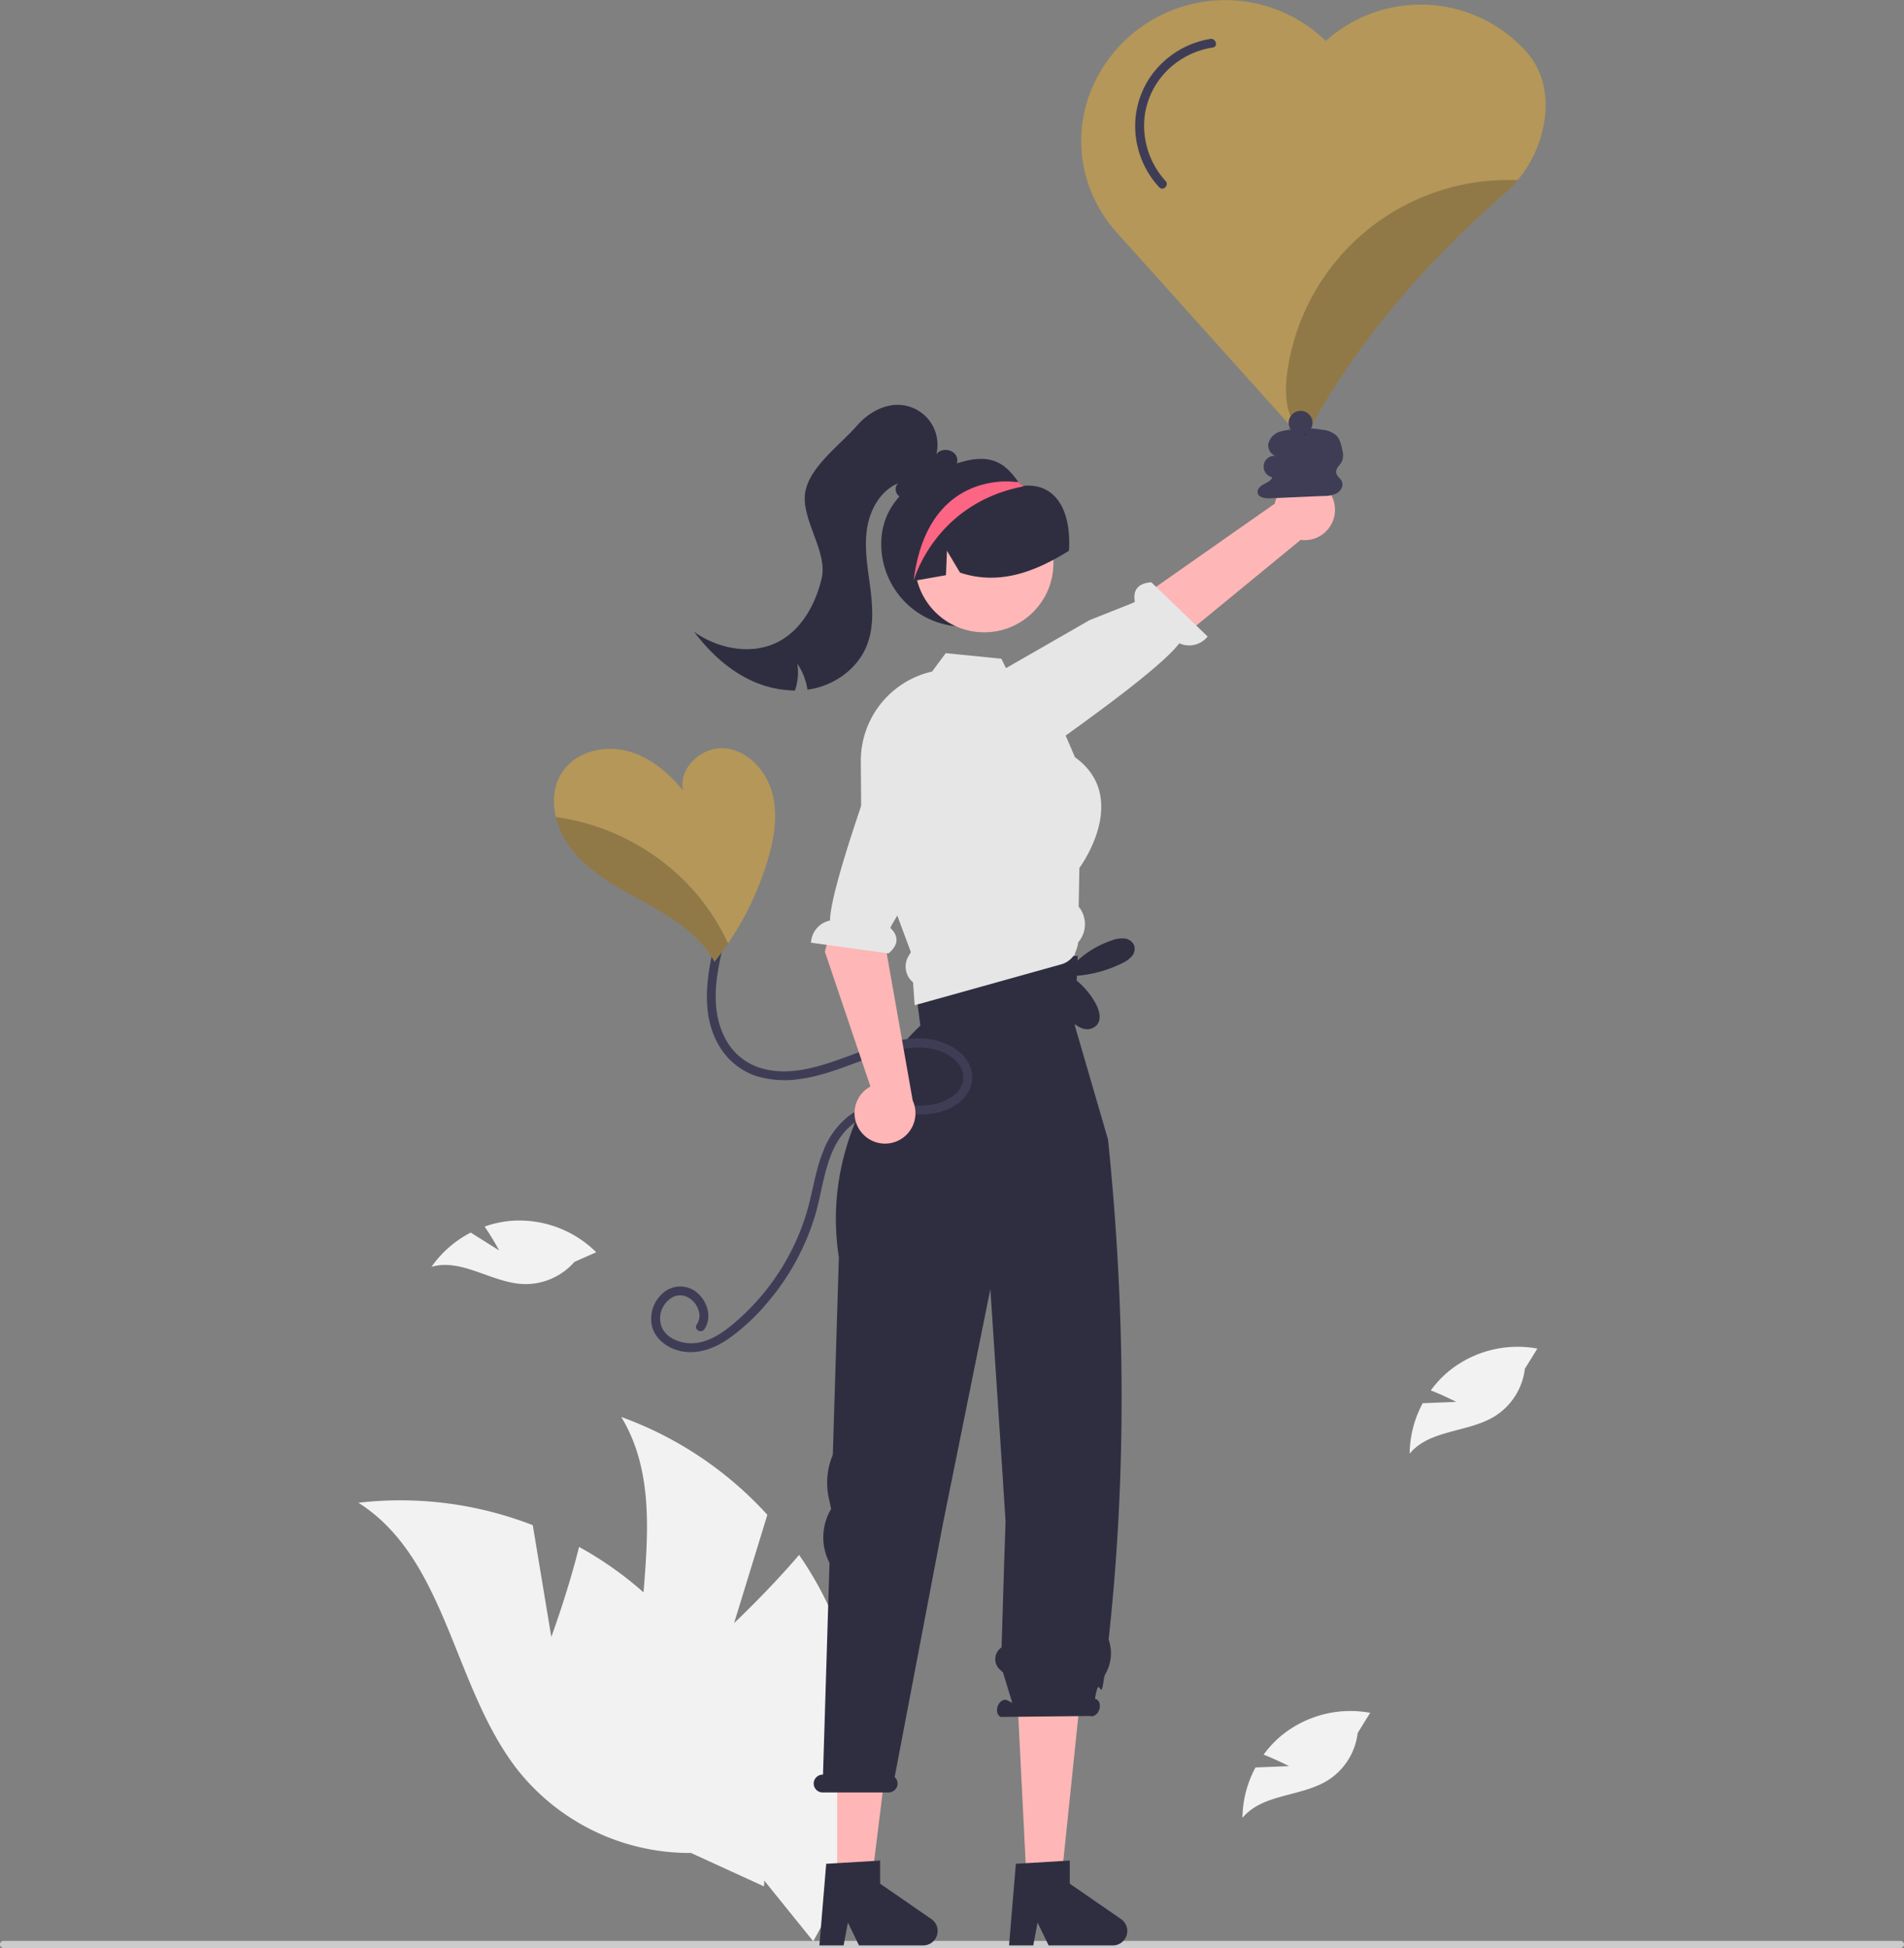 <svg xmlns="http://www.w3.org/2000/svg" data-name="Layer 1" width="637.67" height="652.457"><rect width="100%" height="100%" fill="#808080" stroke="none"/><path d="M637.67 651.267a1.186 1.186 0 0 1-1.19 1.19H1.19a1.19 1.19 0 0 1 0-2.38h635.29a1.187 1.187 0 0 1 1.19 1.19Z" fill="#ccc"/><path d="M517.096 29.478a24.79 24.79 0 0 0-5.62-11.8 47.502 47.502 0 0 0-67.04-4.33l-.4.36a48.46 48.46 0 0 0-77.96 15 45.146 45.146 0 0 0 2.03 40.99 47.43 47.43 0 0 0 5.59 7.82c2.19 2.5 61.31 68.27 61.9 68.93a.747.747 0 0 0 .57.26c.02 0 .05-.01.08-.01a.267.267 0 0 0 .12-.03.766.766 0 0 0 .47-.34l.31-.51.37-.63 5.47-9.14c15.17-25.35 35.62-49.27 60.79-71.09a39.03 39.03 0 0 0 4.49-4.6 40.469 40.469 0 0 0 9.3-22.76 31.925 31.925 0 0 0-.47-8.12Z" fill="#b49759"/><path d="m245.86 543.634 11.133-36.26a122.386 122.386 0 0 0-48.92-32.776c18.3 30.318.567 69.87 7.957 104.504a73.616 73.616 0 0 0 39.43 50.167l16.895 20.935a123.357 123.357 0 0 0 9.067-102.888 119.156 119.156 0 0 0-13.797-26.518c-10.04 11.804-21.766 22.836-21.766 22.836Z" fill="#f2f2f2"/><path d="m184.638 548.267-6.206-37.42a122.386 122.386 0 0 0-58.404-7.518c29.902 18.974 31.669 62.283 53.729 89.987a73.616 73.616 0 0 0 57.665 27.317l24.459 11.202a123.357 123.357 0 0 0-37.771-96.133 119.156 119.156 0 0 0-24.175-17.581c-3.723 15.042-9.297 30.146-9.297 30.146Z" fill="#f2f2f2"/><path fill="#ffb6b6" d="m306.87 302.876-3.074 7.15 5.024 25.396 51.255-7.127-.409-30.966-1.029-6.783-51.767 12.33zM280.389 632.005h11.308l5.381-43.616h-16.689v43.616z"/><path d="m311.938 642.786-17.17-11.862v-7.746l-1.995.125-12.384.737-3.686.215-2.28 27.343h8.109l1.44-7.655 3.709 7.655h21.513a4.834 4.834 0 0 0 2.744-8.812Z" fill="#2f2e41"/><path fill="#ffb6b6" d="M343.907 632.005h11.308l6.652-64.213-21.248-1.27 3.288 65.483z"/><path d="m375.457 642.786-17.17-11.862v-7.746l-2.177.125-12.6.76-3.288.192-2.28 27.343h8.109l1.44-7.655 3.708 7.655h21.514a4.834 4.834 0 0 0 2.744-8.812ZM275.589 594.392h.044l2.175-70.918a18.544 18.544 0 0 1 .243-17.524l.311-.564-.807-3.742a23.836 23.836 0 0 1 1.362-14.346l2.03-66.154c-7.25-46.974 27.293-77.609 27.293-77.609l-3.174-24.62 55.87 1.27-.95 23.35 11.109 38.169c5.846 56.96 6.194 112.761.213 167.23a1.04 1.04 0 0 0 .068.46 13.906 13.906 0 0 1-1.123 11.223 4.244 4.244 0 0 0-.506 1.392c-1.232 9.549-1.392-2.53-3.025 6.934l.318.161c1.144.395 1.634 1.98 1.096 3.54s-1.902 2.505-3.046 2.11l-29.867.32c-1.144-.396-1.635-1.98-1.097-3.54.539-1.56 1.903-2.505 3.047-2.11l1.858.94-3.109-10.172-1.09-1.017a4.737 4.737 0 0 1 .603-7.402l.903-29.527.44-12.5-.906-14.18-4.19-63.786-15.854 78.438-16.196 84.964a2.968 2.968 0 0 1 .93 2.752 3.077 3.077 0 0 1-3.066 2.435H275.51a2.995 2.995 0 0 1-2.884-3.79 3.031 3.031 0 0 1 2.963-2.187ZM295.14 182.202a27.662 27.662 0 1 0 47.578-19.186l-.132-.133a19.729 19.729 0 0 0-.675-.686.01.01 0 0 1-.011-.011 5.806 5.806 0 0 1-.875-.786c-3.734-5.218-7.968-9.593-18.223-6.86-14.765 3.936-27.662 12.382-27.662 27.662Z" fill="#2f2e41"/><path d="M447.091 170.36a10.132 10.132 0 0 1-11.479 10.47l-71.337 58.547-10.897-19.152 73.55-51.527a10.187 10.187 0 0 1 20.163 1.662Z" fill="#ffb6b6"/><path d="M334.153 256.643s2.323 4.822 11.362-2.027c7.236-5.484 41.78-29.142 49.454-39.143a7.96 7.96 0 0 0 9.49-2.276l-18.874-18.172c-5.922.4-5.983 4.363-5.475 6.64l-15.169 6.026-39.506 22.698 6.976 22.798Z" fill="#e6e6e6"/><circle cx="329.617" cy="188.602" r="23.195" fill="#ffb7b7"/><path d="m361.259 303.656.238-12.94c.941-1.292 8.834-12.576 7.065-23.849-.828-5.307-3.708-9.764-8.54-13.234l-3.118-7.258-4.616-10.729-13.507-8.04-1.87-3.81-1.543-3.165-18.633-1.86-4.593 6.181-.09.012a30.148 30.148 0 0 0-11.625 5.443 30.676 30.676 0 0 0-12.134 24.473l.113 15.038.023 2.154.011 2.087 11.625 31.289.442 1.213 4.559 12.26-.783 1.292a6.864 6.864 0 0 0 1.509 8.812l.544 7.666.987-.272 5.613-1.565 42.46-11.85a7.71 7.71 0 0 0 4.025-2.711 1.658 1.658 0 0 0 .102-.148 4.267 4.267 0 0 0 .443-.669c.964-2.438 1.066-3.096 1.077-3.776a9.312 9.312 0 0 0 .454-11.726Z" fill="#e6e6e6"/><path d="M305.342 194.683c.21-.033.42-.078.63-.11 3.619-.643 7.237-1.273 10.844-1.926l.332-8.177 4.37 7.325c9.97 3.308 19.297 1.438 28.071-2.689a79.25 79.25 0 0 0 8.41-4.636c.89-13.828-4.7-22.681-15.104-21.753-.38.034-.652-.354-.984-.52a.01.01 0 0 1-.011-.011c-.565-.266-1.14-.52-1.715-.752a25.55 25.55 0 0 0-26.821 5.2c-7.081 6.76-10.268 17.925-8.022 28.049Z" fill="#2f2e41"/><path d="M320.455 155.207a4.3 4.3 0 0 1-3.55 3.062c-3.118 3.856-6.69 7.939-11.578 8.71a5.569 5.569 0 0 1-4.072-.703 2.26 2.26 0 0 1-.408-.329c-1.157-1.1-1.247-3.312.125-4.14-6.147 2.439-9.742 9.073-10.649 15.617-.907 6.543.352 13.155 1.18 19.71.827 6.554 1.19 13.438-1.384 19.528-3.04 7.179-10.025 12.339-17.646 13.983-.68.148-1.361.272-2.053.352a20.942 20.942 0 0 0-3.38-8.687 18.738 18.738 0 0 1-.804 8.982 35.787 35.787 0 0 1-16.41-4.242c-6.907-3.64-12.656-9.197-17.363-15.423 8.109 5.75 19.313 7.904 28.136 3.357 7.893-4.083 12.554-12.656 14.596-21.298 2.04-8.653-6.539-19.254-5.609-28.089.941-8.834 11.596-16.332 17.425-23.034 3.72-4.276 9.21-7.44 14.868-6.907a13.36 13.36 0 0 1 11.704 16.5c1.61-2.279 5.772-1.78 6.804.817a3.36 3.36 0 0 1 .068 2.234Z" fill="#2f2e41"/><path d="M305.973 194.572s6.87-25.648 36.325-31.567c.033-.011.144-.056.288-.122.088-.055.199-.11.31-.166a21.215 21.215 0 0 0-.985-.52.01.01 0 0 1-.011-.011c-.288-.266-.576-.531-.875-.786l-.84.034s-29.554-4.68-34.212 33.138Z" fill="#fd6584"/><path d="M379.893 316.795a3.913 3.913 0 0 0-3.243-2.456 9.314 9.314 0 0 0-4.209.609 32.36 32.36 0 0 0-13.682 8.895l.063 2.597a12.428 12.428 0 0 0 .204 15.588 7.663 7.663 0 0 0 3.979 2.576 4.476 4.476 0 0 0 4.385-1.322c1.568-1.91.81-4.786-.342-6.971a25.399 25.399 0 0 0-8.558-9.383 41.192 41.192 0 0 0 17.303-4.3 9.757 9.757 0 0 0 3.166-2.222 3.923 3.923 0 0 0 .934-3.611Z" fill="#2f2e41"/><path d="m487.702 469.55-11.224.444a36.244 36.244 0 0 0-4.363 16.885c6.678-8.087 19.47-7.01 28.423-12.471a21.801 21.801 0 0 0 10.153-15.937l4.193-6.775a36.532 36.532 0 0 0-29.64 7.555 35.288 35.288 0 0 0-6.058 6.456c4.283 1.648 8.516 3.843 8.516 3.843ZM431.702 591.55l-11.224.444a36.244 36.244 0 0 0-4.363 16.885c6.678-8.087 19.47-7.01 28.423-12.471a21.801 21.801 0 0 0 10.153-15.937l4.193-6.775a36.532 36.532 0 0 0-29.64 7.555 35.288 35.288 0 0 0-6.058 6.456c4.283 1.648 8.516 3.843 8.516 3.843ZM167.164 418.814l-9.514-5.973a36.244 36.244 0 0 0-13.136 11.47c10.079-2.902 20.026 5.211 30.5 5.761a21.801 21.801 0 0 0 17.379-7.418l7.286-3.223a36.532 36.532 0 0 0-28.727-10.505 35.288 35.288 0 0 0-8.645 1.907c2.603 3.779 4.857 7.98 4.857 7.98Z" fill="#f2f2f2"/><path d="M447.499 158.31c-.224-1.504 1.407-2.575 2.017-3.967a6.341 6.341 0 0 0 0-3.817c-.353-1.687-.758-3.477-1.98-4.693a8.04 8.04 0 0 0-4.41-1.849 38.648 38.648 0 0 0-11.943-.211l3.01.183a15.852 15.852 0 0 0-5.614.652 5.673 5.673 0 0 0-3.767 3.922c-.372 1.858.898 4.034 2.786 4.193a3.641 3.641 0 0 0-1.493 7.128c-.435 1.174-1.727 1.737-2.833 2.322-1.107.586-2.271 1.59-2.084 2.828.247 1.637 2.434 1.973 4.088 1.901l18.002-.785a9.63 9.63 0 0 0 4.491-.933c1.335-.778 2.265-2.484 1.649-3.9-.476-1.095-1.743-1.794-1.919-2.975ZM238.708 318.65c-2.475 10.87-3.65 23.193 2.949 32.92a22.6 22.6 0 0 0 11.698 8.861 33.194 33.194 0 0 0 14.906.916c11.255-1.56 21.259-7.422 32.328-9.698 4.885-1.005 10.07-1.337 14.772.596 3.523 1.449 7.234 4.361 7.251 8.515.018 4.266-3.687 7.097-7.372 8.409-4.917 1.75-10.026 1.073-15.126.852-5.492-.238-11.093.259-15.656 3.623a27.23 27.23 0 0 0-8.701 11.797c-2.294 5.566-3.224 11.55-4.69 17.358a77.073 77.073 0 0 1-5.533 15.125 78.352 78.352 0 0 1-19.144 24.815c-3.94 3.39-8.726 6.844-14.106 7.155-4.15.24-9.193-1.504-10.793-5.707a8.195 8.195 0 0 1 3.837-9.73c3.556-1.794 7.429.766 8.577 4.28a5.477 5.477 0 0 1-.57 4.939c-1.079 1.607 1.519 3.11 2.59 1.514 2.487-3.709 1.187-8.696-1.859-11.666a8.737 8.737 0 0 0-11.499-.857 11.361 11.361 0 0 0-4.153 11.74c1.28 4.616 5.816 7.552 10.346 8.28 5.594.898 10.978-1.3 15.493-4.477a69.453 69.453 0 0 0 12.27-11.333 81.44 81.44 0 0 0 16.246-29.049c3.302-10.58 3.542-24.559 13.354-31.705 5.049-3.677 11.235-3.27 17.155-2.932 5.225.298 10.323.244 15.117-2.122 3.958-1.953 7.152-5.558 7.218-10.152.067-4.637-3.226-8.366-7.105-10.479-10.248-5.58-22.554-1.08-32.622 2.65-10.124 3.749-21.684 8.15-32.443 4.204a20.125 20.125 0 0 1-11.118-10.623c-2.605-5.525-2.976-11.794-2.374-17.79a77.427 77.427 0 0 1 1.65-9.432c.427-1.88-2.464-2.682-2.893-.797Z" fill="#3f3d56"/><path d="M288.393 379.138a10.132 10.132 0 0 1 3.123-15.22l-15.249-45.144 12.452-47.841 20.078 9.077-12.39 36.085 9.27 52.525a10.187 10.187 0 0 1-17.284 10.518Z" fill="#ffb6b6"/><path d="M306.772 231.514s-4.716-2.532-7.996 8.324c-2.625 8.691-20.494 55.88-20.816 68.482a7.96 7.96 0 0 0-6.335 7.423l25.953 3.591c4.554-3.807 2.271-7.048.522-8.59l8.84-14.972 18.474-40.42-15.2-22.068Z" fill="#e6e6e6"/><path d="M257.096 288.158a100.843 100.843 0 0 1-13.26 27.84q-2.16 3.15-4.54 6.14a32.493 32.493 0 0 0-4.45-6.22c-6.05-6.65-14.16-11-22.03-15.36-7.87-4.36-15.86-9.04-21.42-16.11a28.4 28.4 0 0 1-5.24-10.79c-1.26-5.33-.78-10.89 2.33-15.34 4.52-6.47 13.53-8.75 21.19-6.88 7.67 1.87 14.09 7.2 19.07 13.32-1.63-7.52 6.3-14.78 13.97-14.12 7.67.67 13.82 7.37 15.86 14.79 2.05 7.41.72 15.35-1.48 22.73Z" fill="#b49759"/><path d="M405.362 13.034a30.397 30.397 0 0 0-20.208 12.863 29.385 29.385 0 0 0-3.914 24.18 29.973 29.973 0 0 0 6.992 12.652c1.318 1.416 3.436-.71 2.122-2.122a27.504 27.504 0 0 1-7.021-21.45 26.384 26.384 0 0 1 11.228-18.591 27.297 27.297 0 0 1 11.598-4.64c1.903-.286 1.095-3.177-.797-2.892Z" fill="#3f3d56"/><path d="M508.266 60.358a39.03 39.03 0 0 1-4.49 4.6c-25.17 21.82-45.62 45.74-60.79 71.09l-5.47 9.14-.37.63a15.042 15.042 0 0 1-3.33-3.47c-3.5-5.09-3.52-11.78-2.66-17.9a74.633 74.633 0 0 1 77.11-64.09ZM243.836 315.997q-2.16 3.15-4.54 6.14a32.493 32.493 0 0 0-4.45-6.22c-6.05-6.65-14.16-11-22.03-15.36-7.87-4.36-15.86-9.04-21.42-16.11a28.4 28.4 0 0 1-5.24-10.79 75.766 75.766 0 0 1 45.9 24.35 73.709 73.709 0 0 1 11.78 17.99Z" opacity=".2"/><circle cx="435.586" cy="141.598" r="4" fill="#3f3d56"/></svg>
